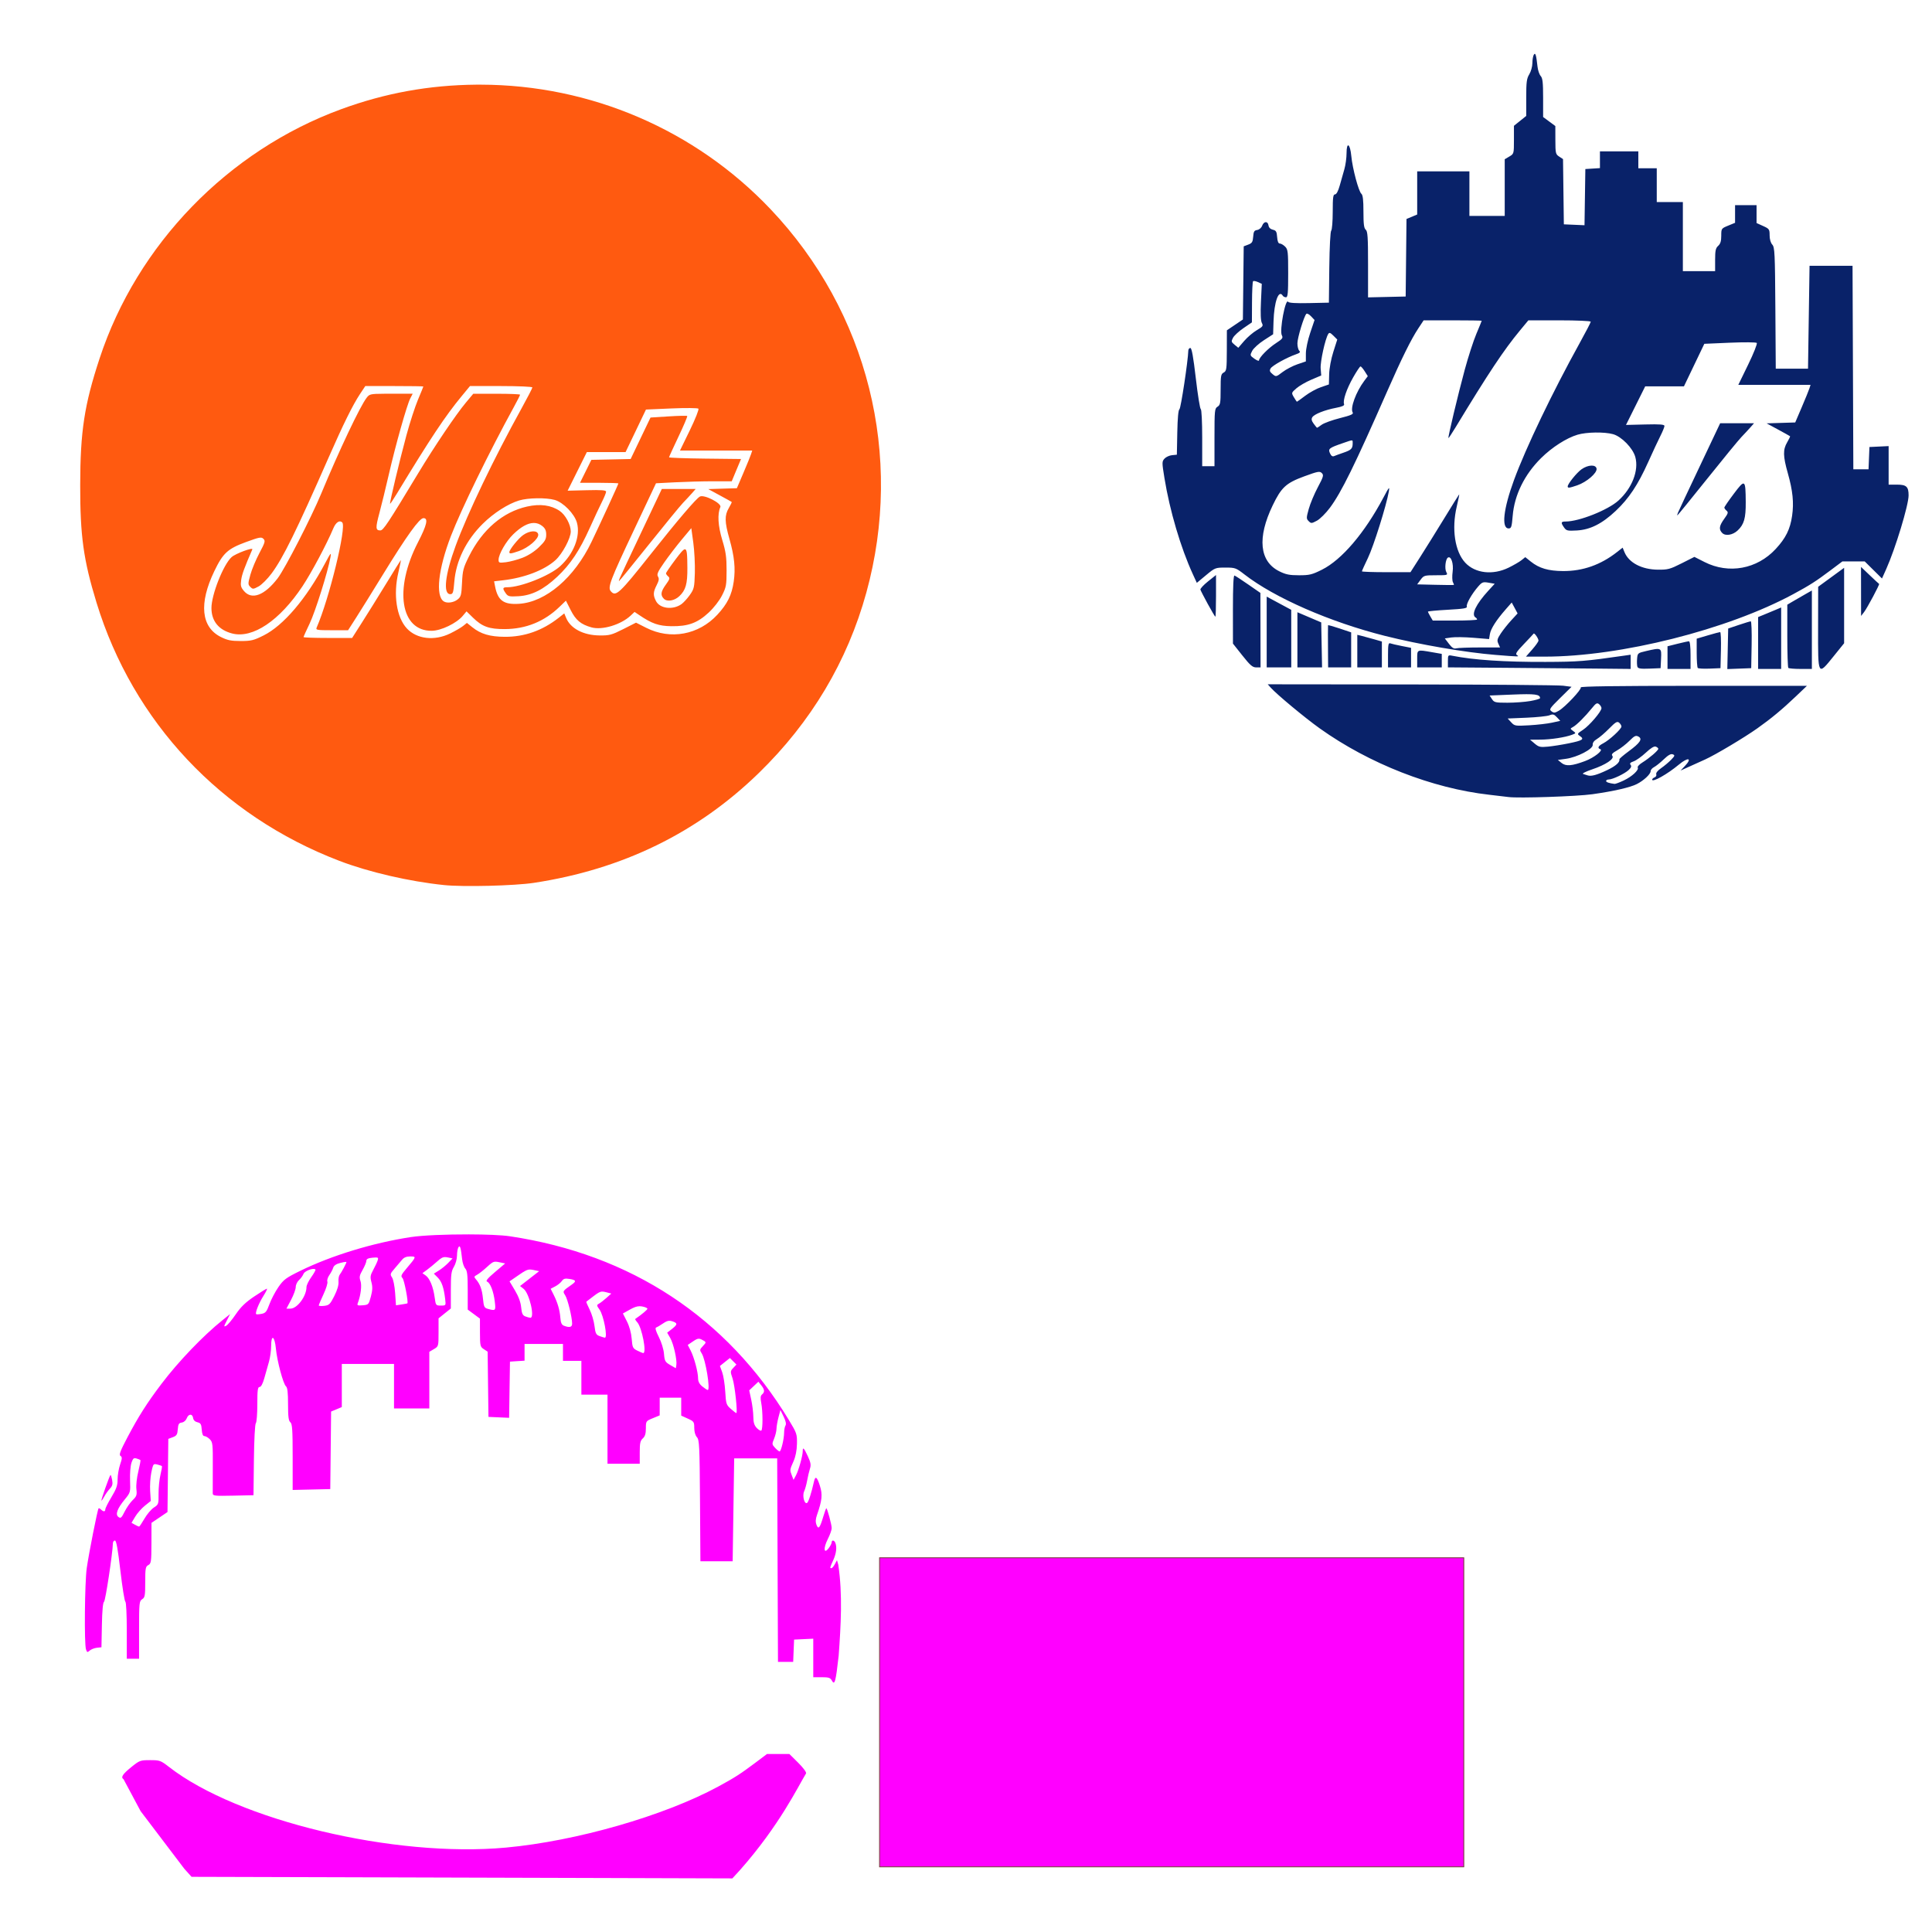 <?xml version="1.0" encoding="UTF-8" standalone="no"?>
<!-- Created with Inkscape (http://www.inkscape.org/) -->

<svg
   xmlns:dc="http://purl.org/dc/elements/1.1/"
   xmlns:cc="http://creativecommons.org/ns#"
   xmlns:rdf="http://www.w3.org/1999/02/22-rdf-syntax-ns#"
   xmlns:svg="http://www.w3.org/2000/svg"
   xmlns="http://www.w3.org/2000/svg"
   xmlns:sodipodi="http://sodipodi.sourceforge.net/DTD/sodipodi-0.dtd"
   xmlns:inkscape="http://www.inkscape.org/namespaces/inkscape"
   width="1080"
   height="1080"
   id="svg2"
   version="1.1"
   inkscape:version="0.47 r22583"
   sodipodi:docname="New document 1">
  <defs
     id="defs4">
    <inkscape:perspective
       sodipodi:type="inkscape:persp3d"
       inkscape:vp_x="0 : 526.18109 : 1"
       inkscape:vp_y="0 : 1000 : 0"
       inkscape:vp_z="744.09448 : 526.18109 : 1"
       inkscape:persp3d-origin="372.04724 : 350.78739 : 1"
       id="perspective10" />
    <inkscape:perspective
       id="perspective2820"
       inkscape:persp3d-origin="0.5 : 0.33333333 : 1"
       inkscape:vp_z="1 : 0.5 : 1"
       inkscape:vp_y="0 : 1000 : 0"
       inkscape:vp_x="0 : 0.5 : 1"
       sodipodi:type="inkscape:persp3d" />
  </defs>
  <sodipodi:namedview
     id="base"
     pagecolor="#ffffff"
     bordercolor="#666666"
     borderopacity="1.0"
     inkscape:pageopacity="0.0"
     inkscape:pageshadow="2"
     inkscape:zoom="0.32081697"
     inkscape:cx="647.17148"
     inkscape:cy="497.6748"
     inkscape:document-units="in"
     inkscape:current-layer="layer1"
     showgrid="false"
     units="in"
     inkscape:showpageshadow="false"
     borderlayer="false"
     inkscape:window-width="1280"
     inkscape:window-height="747"
     inkscape:window-x="-4"
     inkscape:window-y="-4"
     inkscape:window-maximized="1" />
  <g
     inkscape:label="Layer 1"
     inkscape:groupmode="layer"
     id="layer1"
     transform="translate(0,27.64)">
    <rect
       style="color:#000000;fill:#ff00ff;fill-opacity:1;fill-rule:nonzero;stroke:#734033;stroke-width:0.453;stroke-linecap:butt;stroke-linejoin:miter;stroke-miterlimit:4;stroke-opacity:1;stroke-dasharray:none;stroke-dashoffset:0;marker:none;visibility:visible;display:inline;overflow:visible;enable-background:accumulate"
       id="rect3161"
       width="326.594"
       height="172.785"
       x="491.671"
       y="843.16" />
    <path
       style="fill:#ff5a10;fill-opacity:1"
       d="M 266.289,19.687 C 239.921,19.912 215.334,24.375 190.728,33.394 127.437,56.594 76.659,108.976 55.678,172.72 c -8.543,25.958 -10.804,40.766 -10.847,70.817 -0.041,28.437 1.814,41.795 9.119,65.677 20.412,66.725 69.647,119.087 135.758,144.367 16.518,6.316 39.01,11.513 58.526,13.538 10.738,1.114 39.397,0.403 50.228,-1.246 49.514,-7.541 91.309,-27.936 125.661,-61.344 29.357,-28.55 49.596,-62.492 60.168,-100.894 C 505.337,227.197 485.192,146.646 430.694,89.244 388.611,44.918 330.147,19.798 268.838,19.687 c -0.854,-0.001 -1.698,-0.007 -2.549,0 z m -62.094,168.483 16.228,0 c 8.925,0 16.228,0.108 16.228,0.241 0,0.132 -1.343,3.436 -2.988,7.335 -1.644,3.899 -4.572,12.922 -6.5,20.051 -3.801,14.061 -9.478,37.833 -9.119,38.191 0.122,0.122 1.915,-2.571 3.979,-5.976 18.477,-30.476 26.959,-43.221 36.039,-54.193 l 4.659,-5.65 17.446,0 c 9.615,0 17.432,0.343 17.432,0.765 0,0.42 -2.744,5.739 -6.103,11.81 -15.259,27.575 -30.183,58.695 -36.789,76.708 -5.94,16.198 -7.15,27.047 -3.002,27.047 1.485,0 1.752,-0.816 2.266,-7.009 0.97,-11.693 6.573,-23.097 15.888,-32.329 6.075,-6.02 14.2,-11.222 20.377,-13.056 5.02,-1.491 14.969,-1.638 19.811,-0.297 4.794,1.327 11.105,7.784 12.476,12.773 2.058,7.492 -1.811,17.446 -9.459,24.356 -5.876,5.309 -21.975,11.697 -29.468,11.697 -2.674,0 -2.833,0.577 -0.906,3.328 1.273,1.818 1.916,1.979 7.109,1.685 7.509,-0.424 14.097,-3.735 21.737,-10.918 7.367,-6.927 12.459,-14.582 18.196,-27.358 2.491,-5.547 5.562,-12.108 6.811,-14.571 1.249,-2.463 2.266,-4.973 2.266,-5.579 0,-0.852 -2.432,-1.04 -10.748,-0.836 l -10.748,0.269 5.367,-10.79 5.367,-10.776 10.833,0 10.819,0 5.707,-11.895 5.693,-11.895 14.288,-0.623 c 7.858,-0.339 14.62,-0.277 15.024,0.127 0.408,0.408 -1.72,5.779 -4.786,12.079 l -5.523,11.343 20.193,0 20.193,0 -0.623,1.94 c -0.337,1.061 -2.258,5.784 -4.277,10.507 l -3.668,8.596 -8.001,0.241 -7.987,0.255 6.415,3.484 c 3.534,1.914 6.547,3.578 6.684,3.71 0.137,0.132 -0.601,1.671 -1.628,3.413 -2.409,4.083 -2.337,7.715 0.354,17.219 2.788,9.849 3.465,16.535 2.407,23.861 -1.085,7.514 -3.523,12.446 -9.162,18.536 -10.431,11.267 -26.224,14.17 -39.777,7.307 l -5.678,-2.875 -7.137,3.611 c -6.492,3.276 -7.716,3.601 -13.311,3.54 -8.956,-0.097 -16.165,-3.882 -18.593,-9.743 l -1.076,-2.577 -3.115,2.45 c -9.112,7.167 -19.122,10.695 -30.162,10.635 -8.247,-0.045 -13.389,-1.56 -18.083,-5.324 l -3.059,-2.45 -2.096,1.685 c -1.151,0.926 -4.403,2.82 -7.236,4.206 -8.803,4.305 -18.666,3.173 -24.215,-2.775 -5.809,-6.228 -7.72,-18.926 -4.744,-31.437 0.931,-3.911 1.518,-6.956 1.317,-6.755 -0.201,0.201 -3.99,6.3 -8.426,13.552 -4.436,7.251 -10.481,16.949 -13.424,21.552 l -5.339,8.383 -13.58,0 c -7.466,0 -13.58,-0.218 -13.58,-0.481 0,-0.264 1.522,-3.652 3.384,-7.519 3.152,-6.547 10.297,-29.271 11.654,-37.072 0.533,-3.066 0.213,-2.705 -3.045,3.427 -10.483,19.73 -23.244,34.701 -34.297,40.23 -5.564,2.784 -6.986,3.13 -12.844,3.13 -5.367,0 -7.398,-0.42 -11.045,-2.237 -11.077,-5.52 -12.398,-18.729 -3.682,-36.832 4.859,-10.092 7.461,-12.492 17.63,-16.228 7.616,-2.798 8.668,-2.986 9.827,-1.827 1.16,1.16 0.915,2.008 -2.252,7.958 -1.951,3.666 -4.218,9.095 -5.041,12.065 -1.403,5.061 -1.397,5.499 -0.043,6.854 1.355,1.355 1.644,1.333 4.602,-0.255 1.736,-0.931 5.012,-4.21 7.293,-7.279 6.411,-8.628 13.79,-23.623 32.074,-65.238 7.956,-18.109 13.307,-28.947 17.304,-34.991 l 2.988,-4.503 z m 10.592,4.291 c -7.99,0.034 -8.295,0.296 -9.799,2.209 -3.613,4.593 -15.448,29.563 -25.418,53.598 -5.554,13.39 -20.276,42.019 -24.328,47.325 -7.294,9.551 -14.43,12.295 -18.805,7.208 -1.811,-2.105 -2.053,-3.048 -1.614,-6.245 0.429,-3.134 1.816,-6.93 6.231,-17.078 0.598,-1.375 -9.421,2.348 -11.583,4.305 -4.631,4.191 -11.314,21.117 -11.272,28.562 0.041,7.238 4.102,12.196 11.569,14.132 11.466,2.973 26.534,-7.139 39.338,-26.424 5.022,-7.564 13.602,-23.67 17.191,-32.272 1.442,-3.456 3.539,-4.859 5.027,-3.37 2.504,2.504 -7.256,42.581 -14.302,58.752 -0.6,1.377 0.109,1.501 8.454,1.501 l 9.105,0 4.531,-7.08 c 2.494,-3.895 9.293,-14.826 15.109,-24.3 13.131,-21.385 20.242,-31.281 22.487,-31.281 2.83,0 1.968,3.767 -3.087,13.566 -13.484,26.135 -9.763,49.66 7.803,49.406 5.2,-0.075 13.776,-4.206 17.219,-8.298 l 2.152,-2.563 3.597,3.526 c 5.139,5.031 9.024,6.423 17.757,6.386 11.863,-0.05 22.131,-4.225 30.615,-12.433 l 3.583,-3.455 2.676,5.282 c 2.846,5.639 5.667,7.992 11.626,9.658 5.984,1.673 16.499,-1.499 21.921,-6.613 l 2.152,-2.039 2.563,1.728 c 7.126,4.835 10.925,6.157 17.984,6.259 9.357,0.135 14.605,-1.775 20.887,-7.604 2.865,-2.658 5.953,-6.628 7.448,-9.573 2.354,-4.633 2.559,-5.749 2.563,-14.047 0.005,-7.437 -0.422,-10.403 -2.421,-16.993 -2.392,-7.886 -2.777,-14.59 -1.062,-18.366 0.934,-2.056 -9.025,-7.184 -11.442,-5.891 -2.099,1.123 -12.302,13.073 -27.16,31.805 -18.031,22.731 -19.872,24.449 -22.699,21.043 -1.75,-2.109 -0.204,-6.168 12.971,-34.085 l 12.348,-26.183 10.734,-0.552 c 5.902,-0.306 15.432,-0.565 21.17,-0.566 l 10.436,0 2.591,-6.231 2.606,-6.216 -20.122,-0.227 c -11.063,-0.127 -20.108,-0.455 -20.108,-0.722 0,-0.267 2.374,-5.481 5.282,-11.583 2.907,-6.103 5.101,-11.283 4.871,-11.513 -0.23,-0.23 -4.95,-0.125 -10.479,0.227 l -10.04,0.637 -5.551,11.583 -5.551,11.598 -10.989,0.241 -10.975,0.227 -3.172,6.415 -3.172,6.415 10.72,0 c 5.898,0 10.72,0.171 10.72,0.368 0,0.462 -10.192,22.641 -15.024,32.697 -9.625,20.028 -25.547,33.621 -40.499,34.58 -8.634,0.554 -11.904,-1.835 -13.424,-9.842 l -0.524,-2.733 4.914,-0.566 c 11.937,-1.351 23.176,-5.649 29.369,-11.244 3.901,-3.524 8.581,-12.293 8.581,-16.072 0,-3.779 -2.99,-9.303 -6.217,-11.484 -4.802,-3.246 -10.889,-4.058 -18.182,-2.436 -13.525,3.009 -25.01,12.836 -32.47,27.783 -3.206,6.423 -3.591,7.903 -3.922,14.826 -0.333,6.971 -0.581,7.852 -2.535,9.389 -2.187,1.72 -5.803,2.215 -7.661,1.034 -4.764,-3.029 -3.09,-18.245 4.036,-36.676 5.775,-14.936 21.36,-46.866 35.26,-72.219 1.844,-3.363 3.356,-6.359 3.356,-6.655 0,-0.296 -5.884,-0.531 -13.084,-0.524 l -13.099,0.014 -4.121,4.928 c -5.548,6.62 -17.598,24.481 -26.778,39.692 -16.808,27.851 -19.4,31.762 -21.043,31.762 -2.68,0 -2.764,-1.382 -0.538,-9.658 1.175,-4.369 3.562,-14.125 5.296,-21.68 3.751,-16.345 10.093,-38.82 11.98,-42.468 l 1.345,-2.606 -11.98,0 c -1.481,0 -2.781,-0.005 -3.923,0 z m 155.172,53.23 -8.638,18.239 c -10.39,21.92 -14.078,29.76 -14.939,31.762 -0.355,0.826 -0.509,1.501 -0.34,1.501 0.17,0 7.645,-9.163 16.61,-20.377 8.965,-11.214 17.596,-21.741 19.188,-23.393 1.592,-1.653 3.84,-4.068 4.985,-5.367 l 2.067,-2.365 -9.459,0 -9.473,0 z m -71.639,19.004 c 1.728,-0.019 3.313,0.532 4.744,1.657 1.698,1.335 2.266,2.559 2.266,4.885 0,2.575 -0.687,3.769 -4.078,7.038 -2.54,2.448 -6.032,4.676 -9.233,5.905 -2.83,1.087 -6.99,2.195 -9.233,2.464 -3.763,0.451 -4.078,0.348 -4.078,-1.374 0,-3.08 4.179,-10.338 8.185,-14.231 4.308,-4.187 8.128,-6.307 11.428,-6.344 z m 88.122,2.889 1.119,8.157 c 0.614,4.485 1.003,12.079 0.864,16.879 -0.235,8.117 -0.437,8.979 -2.832,12.362 -1.417,2.001 -3.535,4.317 -4.715,5.14 -4.786,3.336 -11.993,2.45 -14.161,-1.742 -1.709,-3.304 -1.641,-4.994 0.368,-8.935 1.288,-2.526 1.464,-3.621 0.736,-4.786 -0.775,-1.241 -0.161,-2.651 3.469,-7.859 2.431,-3.488 6.834,-9.232 9.785,-12.773 l 5.367,-6.443 z m -88.546,1.798 c -1.606,0.065 -3.623,0.77 -5.466,2.082 -2.67,1.901 -7.703,8.147 -7.703,9.558 0,1.019 0.841,0.919 5.324,-0.609 5.232,-1.783 11.163,-6.875 10.819,-9.289 -0.176,-1.231 -1.367,-1.806 -2.974,-1.742 z m 84.978,10.026 c -0.937,0.039 -2.536,2.063 -5.282,5.707 -2.92,3.876 -5.296,7.361 -5.296,7.746 0,0.385 0.548,1.16 1.232,1.728 1.063,0.882 0.876,1.544 -1.289,4.531 -2.88,3.976 -3.152,5.925 -1.105,7.972 1.798,1.798 5.87,1.117 8.581,-1.43 3.613,-3.394 4.596,-6.85 4.531,-15.888 -0.051,-7.198 -0.169,-10.415 -1.374,-10.366 z"
       id="path2920" />
    <path
       id="path2834"
       style="fill:#ff00ff"
       d="m 428.761,952.855 -6.599,4.956 c -8.224,6.175 -11.564,8.326 -20.759,13.297 -30.252,16.354 -79.196,30.418 -118.482,34.056 -62.405,5.779 -149.902,-15.142 -188.393,-45.031 -4.735,-3.677 -5.213,-3.842 -10.649,-3.838 -5.496,0.005 -5.868,0.139 -10.635,4.007 -4.714,3.826 -5.843,5.626 -4.177,6.655 l 9.544,17.857 24.427,32.201 4.05,4.503 81.268,0.227 c 44.696,0.123 112.714,0.323 151.15,0.439 l 69.883,0.212 4.149,-4.517 c 22.297,-25.177 32.603,-46.916 37.058,-54.178 0.259,-0.675 -1.629,-3.216 -4.447,-6.004 l -4.885,-4.843 -6.245,0 -6.259,0 z M 61.789,796.847 c -0.013,0 -0.017,0.017 -0.028,0.028 -0.623,0.623 -5.459,14.331 -5.055,14.331 0.219,0 0.962,-1.066 1.643,-2.365 0.68,-1.298 2.053,-3.226 3.059,-4.291 1.458,-1.545 1.715,-2.546 1.26,-4.97 -0.294,-1.567 -0.679,-2.747 -0.878,-2.733 z m 24.824,-6.032 c 0.336,-0.012 0.753,0.074 1.303,0.212 1.256,0.315 2.419,0.72 2.591,0.892 0.172,0.172 -0.192,2.353 -0.807,4.857 -0.615,2.504 -1.093,7.259 -1.062,10.564 0.054,5.815 -0.025,6.074 -2.62,7.746 -1.476,0.951 -3.837,3.731 -5.254,6.188 -1.417,2.457 -2.78,4.476 -3.016,4.475 -0.236,0 -1.276,-0.48 -2.322,-1.062 l -1.912,-1.062 2.053,-3.427 c 1.126,-1.888 3.546,-4.642 5.381,-6.117 l 3.342,-2.676 -0.354,-5.537 c -0.194,-3.042 0.102,-7.748 0.666,-10.465 0.741,-3.568 1.003,-4.553 2.011,-4.588 z m -11.272,-3.314 c 0.275,-0.01 0.601,0.05 0.991,0.17 1.02,0.313 1.992,0.695 2.167,0.85 0.174,0.155 -0.353,3.029 -1.175,6.386 -0.853,3.482 -1.318,7.713 -1.076,9.856 0.372,3.299 0.131,4.053 -2.039,6.132 -1.359,1.302 -3.398,4.197 -4.517,6.443 -1.771,3.554 -2.213,3.949 -3.469,3.03 -1.898,-1.388 -0.709,-4.654 3.611,-9.927 3.085,-3.765 3.124,-3.931 2.875,-10.521 -0.14,-3.683 0.195,-8.074 0.75,-9.757 0.638,-1.934 1.058,-2.634 1.883,-2.662 z m 360.912,-26.948 1.812,3.724 c 1.188,2.445 1.537,4.148 1.034,4.942 -0.422,0.666 -0.771,2.488 -0.779,4.05 -0.016,3.485 -1.705,10.465 -2.535,10.465 -0.334,0 -1.457,-0.895 -2.492,-1.997 -1.786,-1.901 -1.817,-2.167 -0.581,-5.126 0.717,-1.716 1.324,-4.195 1.345,-5.508 0.021,-1.314 0.526,-4.226 1.119,-6.471 l 1.076,-4.078 z m -12.32,-15.803 1.614,1.997 c 1.909,2.357 2.034,3.803 0.439,5.126 -0.873,0.725 -0.993,1.901 -0.467,4.616 0.938,4.845 0.964,15.007 0.042,15.577 -0.404,0.249 -1.564,-0.423 -2.577,-1.501 -1.357,-1.445 -1.847,-3.08 -1.869,-6.202 -0.016,-2.33 -0.539,-6.602 -1.161,-9.502 l -1.133,-5.282 2.549,-2.407 2.563,-2.421 0,0 z m -15.916,-13.254 1.827,1.827 1.827,1.827 -1.77,1.883 c -1.697,1.806 -1.71,2.037 -0.397,5.905 1.259,3.709 2.942,19.343 2.082,19.343 -0.207,0 -1.583,-1.066 -3.059,-2.365 -2.521,-2.218 -2.712,-2.801 -3.115,-9.658 -0.236,-4.013 -0.999,-8.877 -1.699,-10.805 l -1.274,-3.498 2.79,-2.237 2.79,-2.223 z m -17.375,-10.79 c 0.502,0 0.985,0.162 1.572,0.467 2.772,1.441 2.78,1.446 0.68,3.682 -1.794,1.909 -1.84,2.214 -0.623,4.078 2.14,3.28 4.968,20.508 3.356,20.434 -0.368,-0.017 -1.732,-0.905 -3.03,-1.968 -1.622,-1.328 -2.365,-2.732 -2.365,-4.503 0,-3.494 -2.202,-11.768 -4.163,-15.591 l -1.614,-3.115 2.945,-1.997 c 1.524,-1.034 2.406,-1.49 3.243,-1.487 z m -16.61,-10.026 c 0.578,-0.032 1.161,0.08 1.855,0.312 2.99,0.997 2.94,1.757 -0.297,4.291 l -2.634,2.053 1.699,2.945 c 1.851,3.183 3.903,12.252 3.427,15.152 l -0.297,1.784 -3.13,-1.813 c -2.849,-1.661 -3.148,-2.233 -3.483,-6.273 -0.213,-2.569 -1.435,-6.515 -2.889,-9.389 -1.738,-3.436 -2.181,-5.084 -1.459,-5.324 0.574,-0.191 2.314,-1.217 3.88,-2.28 1.412,-0.958 2.364,-1.405 3.328,-1.459 z m -16.568,-8.128 c 0.508,-0.007 1.026,0.039 1.572,0.142 1.579,0.296 2.875,0.865 2.875,1.26 0,0.567 -2.947,3.04 -6.797,5.707 -0.194,0.134 0.319,0.969 1.133,1.869 2.618,2.893 5.397,17.384 3.299,17.205 -0.354,-0.03 -1.853,-0.652 -3.328,-1.388 -2.477,-1.235 -2.71,-1.737 -3.101,-6.613 -0.264,-3.287 -1.265,-6.943 -2.662,-9.7 l -2.252,-4.432 3.979,-2.223 c 2.269,-1.268 3.757,-1.807 5.282,-1.827 z m -20.816,-8.185 c 0.597,-0.008 1.246,0.109 2.082,0.326 l 2.988,0.779 -2.691,2.407 c -1.48,1.322 -3.357,2.769 -4.177,3.229 -1.396,0.781 -1.383,0.995 0.283,3.314 2.323,3.233 4.71,15.903 2.959,15.718 -0.354,-0.037 -1.67,-0.435 -2.917,-0.892 -1.971,-0.722 -2.339,-1.479 -2.861,-5.735 -0.33,-2.693 -1.553,-6.783 -2.705,-9.091 -1.151,-2.308 -1.986,-4.285 -1.855,-4.404 0.131,-0.118 1.991,-1.542 4.121,-3.158 2.382,-1.807 3.458,-2.474 4.772,-2.492 z m -20.349,-7.25 c 0.149,-0.008 0.312,-0.005 0.481,0 0.452,0.015 0.981,0.081 1.614,0.184 3.653,0.593 3.922,1.268 1.232,3.158 -5.18,3.64 -5.193,3.663 -3.696,5.947 1.378,2.103 3.866,12.24 3.894,15.86 0.015,2.027 -1.483,2.4 -4.645,1.161 -1.211,-0.474 -1.725,-1.664 -1.94,-4.446 -0.34,-4.385 -1.544,-8.465 -3.823,-12.999 l -1.6,-3.186 2.521,-1.317 c 1.391,-0.719 3.072,-2.071 3.724,-3.002 0.624,-0.891 1.195,-1.301 2.237,-1.359 z m -19.952,-5.084 c 0.553,0.007 1.141,0.106 1.855,0.255 l 3.186,0.666 -5.338,4.149 -5.339,4.149 1.997,1.572 c 3.238,2.547 6.419,16.307 3.738,16.171 -0.59,-0.03 -1.89,-0.39 -2.889,-0.793 -1.416,-0.572 -1.9,-1.678 -2.223,-5.041 -0.275,-2.86 -1.438,-6.031 -3.455,-9.417 l -3.045,-5.098 5.098,-3.512 c 3.423,-2.362 4.755,-3.123 6.415,-3.101 z m -121.328,-0.34 c 0.125,-0.007 0.24,-0.005 0.354,0 0.42,0.015 0.764,0.113 0.963,0.312 0.24,0.24 -0.798,2.137 -2.294,4.22 -1.496,2.083 -2.719,4.607 -2.719,5.608 0,5.105 -5.182,12.065 -8.992,12.065 l -2.223,0 2.606,-4.928 c 1.431,-2.715 2.605,-5.94 2.606,-7.165 0,-1.225 0.814,-2.966 1.813,-3.866 0.998,-0.899 2.125,-2.445 2.506,-3.441 0.494,-1.291 3.507,-2.686 5.381,-2.804 z m 18.366,-3.923 c 0.173,0 0.269,0.033 0.269,0.085 0,0.639 -2.743,5.794 -3.738,7.038 -0.515,0.643 -0.827,2.443 -0.694,3.993 0.156,1.815 -0.678,4.645 -2.351,7.958 -2.338,4.631 -2.897,5.175 -5.636,5.494 -1.673,0.195 -3.045,0.098 -3.045,-0.227 0,-0.324 1.198,-3.158 2.662,-6.287 1.464,-3.129 2.438,-6.294 2.152,-7.038 -0.286,-0.744 0.206,-2.384 1.09,-3.639 0.884,-1.256 1.854,-3.112 2.167,-4.121 0.381,-1.228 1.697,-2.111 3.979,-2.691 1.405,-0.357 2.625,-0.571 3.144,-0.566 z m 83.845,-0.113 c 0.527,0.021 1.127,0.14 1.883,0.297 l 3.271,0.68 -5.693,4.829 c -4.078,3.459 -5.338,4.971 -4.418,5.324 1.788,0.686 3.652,5.511 4.319,11.187 0.604,5.139 0.492,5.256 -3.965,4.022 -1.901,-0.527 -2.209,-1.176 -2.648,-5.707 -0.494,-5.092 -1.603,-8.118 -3.979,-10.847 -1.11,-1.275 -1.034,-1.554 0.666,-2.464 1.052,-0.563 3.554,-2.521 5.551,-4.361 2.519,-2.322 3.433,-3.024 5.013,-2.96 z m -67.164,-2.365 c 1.367,-0.014 1.441,0.361 1.09,1.543 -0.284,0.957 -1.402,3.343 -2.478,5.31 -1.701,3.111 -1.839,4.033 -1.048,6.995 0.694,2.6 0.625,4.484 -0.312,8.001 -1.194,4.484 -1.317,4.619 -4.56,4.885 -2.918,0.239 -3.257,0.077 -2.733,-1.289 1.651,-4.302 2.32,-9.876 1.473,-12.306 -0.745,-2.136 -0.549,-3.138 1.204,-6.202 1.149,-2.01 2.09,-4.293 2.096,-5.069 0.007,-1.018 0.968,-1.506 3.441,-1.742 0.777,-0.074 1.371,-0.123 1.827,-0.127 z M 248.737,675.08 c 0.452,-0.006 0.929,0.055 1.501,0.17 l 2.733,0.552 -2.407,2.521 c -1.325,1.385 -3.675,3.303 -5.225,4.262 l -2.818,1.742 2.167,2.181 c 2.228,2.228 3.402,5.601 4.163,12.022 0.432,3.645 0.432,3.653 -2.407,3.653 -2.779,0 -2.857,-0.097 -3.455,-4.503 -0.802,-5.91 -2.742,-10.683 -5.013,-12.306 l -1.841,-1.303 2.577,-1.883 c 1.416,-1.038 3.982,-3.152 5.693,-4.687 1.953,-1.753 2.978,-2.402 4.333,-2.421 z m -19.428,-0.368 c 3.537,0 3.5,0.135 -1.883,6.5 -3.235,3.825 -3.529,4.5 -2.421,5.608 0.981,0.981 3.406,13.665 2.705,14.146 -0.087,0.06 -1.551,0.332 -3.257,0.595 l -3.101,0.481 -0.467,-6.84 c -0.263,-3.833 -1.019,-7.662 -1.728,-8.723 -1.169,-1.751 -1.071,-2.13 1.416,-4.985 1.478,-1.697 3.37,-3.91 4.192,-4.928 1.026,-1.271 2.442,-1.855 4.546,-1.855 z m 32.598,-12.32 c -12.267,-0.023 -25.551,0.495 -32.201,1.501 -21.04,3.184 -44.345,10.291 -61.811,18.848 -8.067,3.952 -9.354,4.907 -12.249,9.091 -1.779,2.572 -4.046,6.882 -5.027,9.573 -1.537,4.215 -2.137,4.956 -4.404,5.409 -1.447,0.289 -2.808,0.363 -3.016,0.156 -0.682,-0.682 1.511,-6.167 4.092,-10.238 1.393,-2.197 2.255,-3.993 1.912,-3.993 -0.344,-1.3e-4 -3.566,1.984 -7.151,4.404 -4.841,3.268 -7.474,5.823 -10.266,9.941 -2.068,3.049 -4.475,5.924 -5.339,6.386 -1.42,0.76 -1.391,0.49 0.312,-2.846 l 1.883,-3.696 -4.192,3.37 c -10.889,8.725 -24.758,23.192 -34.198,35.671 -8.08,10.681 -12.773,18.045 -18.989,29.836 -4.064,7.71 -4.854,9.821 -3.908,10.422 1,0.635 0.954,1.406 -0.227,4.871 -0.77,2.261 -1.388,5.996 -1.388,8.298 0,3.363 -0.683,5.296 -3.441,9.87 -1.889,3.131 -3.427,6.205 -3.427,6.825 0,1.401 -1.054,1.452 -2.393,0.113 -0.559,-0.559 -1.178,-0.856 -1.374,-0.651 -0.578,0.604 -5.505,25.514 -6.613,33.433 -1.13,8.077 -1.45,42.198 -0.425,45.342 0.584,1.792 0.802,1.871 2.082,0.722 0.784,-0.703 2.577,-1.414 3.993,-1.572 l 2.577,-0.283 0.241,-12.419 c 0.155,-8.055 0.574,-12.625 1.204,-13.014 0.782,-0.483 4.798,-26.989 4.956,-32.725 0.023,-0.826 0.532,-1.515 1.133,-1.515 0.781,0 1.648,4.848 3.059,16.964 1.086,9.325 2.337,17.076 2.775,17.233 0.451,0.162 0.793,7.155 0.793,16.101 l 0,15.803 3.441,0 3.427,0 0,-16.101 c 0,-15.175 0.11,-16.166 1.728,-17.177 1.53,-0.956 1.713,-1.998 1.713,-9.615 0,-7.669 0.173,-8.649 1.713,-9.473 1.581,-0.846 1.727,-1.814 1.756,-12.263 l 0.028,-11.343 4.475,-3.016 4.475,-3.03 0.227,-20.448 0.227,-20.448 2.521,-0.949 c 2.139,-0.807 2.558,-1.481 2.775,-4.432 0.212,-2.883 0.597,-3.52 2.237,-3.753 1.146,-0.162 2.303,-1.16 2.761,-2.365 0.989,-2.601 3.202,-2.715 3.568,-0.184 0.174,1.2 1.064,2.078 2.421,2.393 1.811,0.421 2.185,1.071 2.407,4.121 0.179,2.454 0.66,3.611 1.501,3.611 0.681,0 2.038,0.791 3.002,1.756 1.624,1.624 1.741,2.748 1.671,15.237 -0.042,7.416 -0.05,14.17 -0.028,15.01 0.035,1.398 1.004,1.508 11.413,1.289 l 11.371,-0.241 0.227,-19.712 c 0.134,-11.41 0.589,-20.074 1.076,-20.561 0.463,-0.463 0.836,-5.214 0.836,-10.55 0,-7.969 0.236,-9.7 1.274,-9.7 0.805,0 1.763,-1.797 2.648,-4.942 0.764,-2.715 1.926,-6.833 2.591,-9.162 0.666,-2.328 1.218,-6.328 1.218,-8.879 0,-6.7 1.997,-5.51 2.662,1.586 0.645,6.887 4.1,19.785 5.636,21.057 0.829,0.687 1.147,3.479 1.147,9.983 0,6.978 0.293,9.271 1.289,10.097 1.071,0.889 1.289,4.168 1.289,19.457 l 0,18.38 10.507,-0.241 10.521,-0.241 0.227,-21.68 0.227,-21.666 3.002,-1.246 2.988,-1.26 0,-12.065 0,-12.051 14.585,0 14.6,0 0,12.447 0,12.447 9.87,0 9.87,0 0,-15.832 0,-15.832 2.577,-1.529 c 2.562,-1.513 2.577,-1.56 2.577,-9.346 l 0,-7.831 3.427,-2.761 3.441,-2.761 0,-10.238 c 0,-8.723 0.254,-10.648 1.713,-13.042 0.945,-1.551 1.719,-4.351 1.728,-6.245 0.008,-1.889 0.375,-4.004 0.807,-4.687 0.883,-1.395 1.34,0.085 2.067,6.684 0.225,2.043 1.022,4.384 1.77,5.211 1.089,1.203 1.359,3.648 1.359,12.221 l 0,10.72 3.413,2.521 3.413,2.521 0.014,7.845 c 0.019,7.39 0.146,7.918 2.152,9.233 l 2.138,1.402 0.227,18.239 0.227,18.225 5.778,0.255 5.778,0.255 0.227,-15.704 0.241,-15.704 4.078,-0.269 4.078,-0.255 0,-4.673 0,-4.673 10.734,0 10.734,0 0,4.716 0,4.715 5.14,0 5.154,0 0,9.445 0,9.445 7.293,0 7.307,0 0,19.315 0,19.315 9.006,0 9.02,0 0,-6.301 c 0,-5.215 0.293,-6.574 1.714,-7.859 1.258,-1.138 1.713,-2.652 1.713,-5.636 0,-4.021 0.057,-4.084 3.866,-5.65 l 3.852,-1.586 0.014,-4.942 0,-4.942 6.004,0 6.018,0 0,5.013 0,4.999 3.639,1.657 c 3.44,1.555 3.653,1.845 3.653,5.197 0,2.172 0.576,4.203 1.487,5.211 1.356,1.5 1.523,4.744 1.728,35.501 l 0.227,33.858 9.006,0 9.02,0 0.425,-28.76 0.425,-28.76 12.022,0 12.022,0 0.212,56.869 0.227,56.883 4.248,0 4.248,0 0.255,-6.231 0.255,-6.217 5.367,-0.255 5.353,-0.255 0,10.762 0,10.776 4.701,0 c 3.929,0 4.847,0.302 5.678,1.855 1.579,2.95 2.185,0.743 3.823,-13.877 1.208,-16.792 2.285,-34.183 -0.227,-50.936 l -0.722,-2.45 -1.19,2.223 c -0.656,1.225 -1.505,2.237 -1.897,2.237 -0.98,0 -0.95,-0.171 0.977,-4.418 1.726,-3.803 2.159,-7.234 1.218,-9.686 -0.62,-1.615 -2.054,-1.809 -2.082,-0.283 -0.011,0.59 -0.752,2.037 -1.657,3.214 -2.734,3.558 -3.099,0.056 -0.524,-5.027 1.213,-2.393 2.209,-5.169 2.209,-6.174 0,-1.934 -2.479,-11.116 -3.002,-11.116 -0.169,0 -0.919,2.038 -1.657,4.517 -1.945,6.538 -2.771,7.55 -3.838,4.744 -0.62,-1.63 -0.538,-3.194 0.283,-5.551 2.849,-8.179 3.164,-11.356 1.628,-16.228 -1.627,-5.162 -2.578,-5.807 -3.356,-2.28 -1.327,6.019 -3.037,11.333 -3.809,11.81 -1.504,0.93 -2.784,-3.995 -1.671,-6.429 0.546,-1.194 1.305,-3.908 1.685,-6.032 0.38,-2.125 1.07,-5.079 1.544,-6.571 0.708,-2.233 0.505,-3.483 -1.161,-7.08 -2.133,-4.603 -2.863,-5.353 -2.832,-2.875 0.03,2.432 -2.283,10.736 -3.767,13.523 l -1.374,2.577 -0.935,-2.421 c -1.216,-3.17 -1.216,-3.149 0.892,-7.916 1.188,-2.685 1.865,-6.07 1.94,-9.799 0.11,-5.474 -0.084,-6.022 -4.56,-13.396 -34.791,-57.325 -88.19,-92.49 -155.866,-102.636 -4.701,-0.705 -13.626,-1.045 -23.167,-1.062 z" />
    <path
       style="fill:#000000"
       d=""
       id="path2832" />
    <path
       style="fill:#000000"
       d=""
       id="path2830" />
    <path
       style="fill:#092269;fill-opacity:1"
       d="m 843.3,417.914 c -1.417,-0.197 -6.245,-0.771 -10.731,-1.274 -31.937,-3.585 -67.141,-17.359 -94.818,-37.098 -8.299,-5.919 -24.126,-19.079 -27.433,-22.81 l -1.635,-1.845 80.186,0.085 c 44.102,0.047 82.31,0.361 84.907,0.698 l 4.722,0.613 -6.375,6.285 c -5.896,5.812 -6.257,6.371 -4.809,7.43 1.327,0.97 1.95,0.92 4.078,-0.33 3.599,-2.115 12.905,-12.017 12.265,-13.052 -0.363,-0.587 20.206,-0.872 62.947,-0.872 l 63.486,0 -6.133,5.848 c -7.65,7.295 -13.856,12.446 -21.585,17.915 -7.411,5.245 -23.414,14.787 -29.188,17.404 -2.361,1.07 -6.417,2.902 -9.014,4.072 l -4.722,2.126 2.361,-2.482 c 4.348,-4.571 1.932,-5.207 -3.279,-0.864 -6.446,5.372 -14.963,10.164 -14.963,8.419 0,-0.41 0.62,-0.983 1.377,-1.274 0.757,-0.291 1.169,-1.07 0.915,-1.731 -0.282,-0.735 0.796,-2.075 2.771,-3.443 1.778,-1.232 4.287,-3.341 5.577,-4.687 2.085,-2.176 2.179,-2.51 0.853,-3.019 -1.042,-0.4 -2.545,0.441 -4.989,2.792 -1.924,1.85 -4.367,3.809 -5.429,4.353 -1.062,0.544 -1.932,1.573 -1.932,2.287 0,1.655 -3.844,5.241 -7.726,7.208 -3.739,1.895 -12.938,3.998 -24.811,5.674 -8.69,1.226 -41.462,2.325 -46.871,1.571 z m 64.385,-9.268 c 4.659,-2.197 8.649,-5.909 7.811,-7.265 -0.288,-0.467 0.906,-1.733 2.654,-2.813 3.843,-2.375 8.851,-6.688 8.851,-7.623 0,-0.373 -0.629,-0.919 -1.397,-1.214 -0.934,-0.359 -2.789,0.766 -5.598,3.393 -2.31,2.161 -5.364,4.335 -6.786,4.83 -1.904,0.664 -2.355,1.179 -1.71,1.956 0.624,0.752 0.325,1.571 -1.046,2.858 -2.22,2.084 -8.948,5.297 -11.149,5.325 -0.826,0.011 -1.502,0.378 -1.502,0.818 0,0.692 1.621,1.259 4.722,1.651 0.472,0.06 2.79,-0.802 5.151,-1.916 z m -9.23,-5.812 c 4.791,-2.282 7.165,-4.385 6.785,-6.009 -0.072,-0.305 2.261,-2.316 5.184,-4.467 6.466,-4.76 7.909,-6.95 5.447,-8.267 -1.443,-0.772 -2.225,-0.398 -5.036,2.414 -1.831,1.83 -4.922,4.224 -6.87,5.319 -2.626,1.476 -3.313,2.265 -2.659,3.054 1.347,1.623 -3.686,5.008 -11.208,7.538 -3.534,1.189 -5.852,2.347 -5.151,2.573 0.701,0.227 1.855,0.596 2.563,0.82 2.018,0.64 5.136,-0.208 10.944,-2.974 z m -12.339,-5.058 c 4.964,-1.857 10.282,-6.018 8.466,-6.624 -1.791,-0.597 -1.189,-1.818 1.612,-3.266 3.447,-1.782 10.204,-8.005 10.204,-9.397 0,-0.59 -0.582,-1.556 -1.294,-2.147 -1.084,-0.9 -1.988,-0.368 -5.58,3.28 -2.357,2.395 -5.427,5.028 -6.823,5.852 -1.663,0.982 -2.477,2.108 -2.361,3.268 0.231,2.32 -8.611,6.921 -14.985,7.798 l -4.512,0.621 2.088,1.691 c 2.431,1.969 5.777,1.695 13.185,-1.076 z m -9.177,-9.887 c 7.747,-1.586 8.832,-2.274 6.338,-4.022 -1.773,-1.242 -1.746,-1.302 1.623,-3.531 3.636,-2.406 10.338,-10.261 10.338,-12.116 0,-0.608 -0.599,-1.603 -1.332,-2.211 -1.134,-0.941 -1.736,-0.605 -4.045,2.256 -3.74,4.634 -8.45,9.326 -10.505,10.465 -1.717,0.952 -1.717,0.952 0,2.225 1.686,1.25 1.676,1.289 -0.53,2.131 -3.811,1.456 -11.96,2.703 -17.87,2.735 l -5.637,0.031 2.575,2.173 c 2.29,1.932 3.116,2.121 7.456,1.705 2.684,-0.257 7.899,-1.086 11.589,-1.841 l 0,10e-5 z m -9.319,-11.562 4.576,-1.01 -1.881,-2.003 c -1.603,-1.706 -2.217,-1.869 -4.147,-1.099 -1.246,0.497 -7.015,1.103 -12.821,1.348 l -10.556,0.444 1.971,2.128 c 1.9,2.051 2.266,2.111 10.126,1.665 4.486,-0.255 10.215,-0.917 12.731,-1.473 z m -12.158,-12.086 c 2.99,-0.521 5.436,-1.246 5.436,-1.612 0,-2.145 -2.81,-2.515 -15.227,-2.005 l -12.971,0.532 1.321,2.015 c 1.215,1.855 1.905,2.015 8.663,2.015 4.038,0 9.789,-0.426 12.778,-0.947 z m -14.953,-18.583 -31.12,-0.236 0,-3.491 c 0,-3.35 0.095,-3.472 2.361,-3.022 12.065,2.4 29.251,3.541 52.152,3.463 18.557,-0.063 22.111,-0.345 43.997,-3.497 l 3.648,-0.525 0,3.976 0,3.976 -19.96,-0.204 c -10.978,-0.112 -33.963,-0.31 -51.079,-0.44 z m 74.832,-0.516 c -0.261,-0.679 -0.352,-2.698 -0.202,-4.485 0.266,-3.178 0.376,-3.274 4.993,-4.346 8.644,-2.008 8.705,-1.977 8.411,4.196 l -0.256,5.365 -6.236,0.252 c -4.805,0.195 -6.345,-0.031 -6.71,-0.983 z m 16.81,-5.175 0,-6.334 5.542,-1.392 c 3.048,-0.766 5.945,-1.392 6.439,-1.392 0.557,0 0.897,2.928 0.897,7.726 l 0,7.726 -6.439,0 -6.439,0 0,-6.334 z m 16.917,5.796 c -0.334,-0.333 -0.606,-4.156 -0.606,-8.494 l 0,-7.887 6.224,-1.845 c 3.423,-1.015 6.526,-1.843 6.895,-1.842 0.369,0.001 0.562,4.542 0.429,10.09 l -0.242,10.087 -6.047,0.249 c -3.326,0.137 -6.32,-0.024 -6.653,-0.358 z m 16.753,-10.722 0.24,-11.333 5.962,-2.01 c 3.279,-1.105 6.283,-2.01 6.676,-2.01 0.393,0 0.607,5.891 0.477,13.092 l -0.237,13.092 -6.678,0.251 -6.678,0.251 0.24,-11.333 z m 16.98,-3.241 0,-14.501 3.219,-1.311 c 1.771,-0.721 4.668,-1.927 6.439,-2.68 l 3.219,-1.369 0,17.181 0,17.181 -6.439,0 -6.439,0 0,-14.501 z m 16.883,13.929 c -0.315,-0.315 -0.572,-8.396 -0.572,-17.958 l 0,-17.386 2.79,-1.651 c 1.535,-0.908 4.625,-2.694 6.868,-3.969 l 4.078,-2.318 0,21.927 0,21.927 -6.295,0 c -3.462,0 -6.553,-0.258 -6.868,-0.572 z m 16.64,-22.392 0.043,-22.964 7.254,-5.302 7.254,-5.302 0,21.083 0,21.083 -5.795,7.183 c -8.98,11.132 -8.807,11.443 -8.757,-15.78 l 10e-5,0 z m -321.827,15.453 -5.274,-6.653 -0.01,-19.173 c -0.007,-12.842 0.283,-19.075 0.879,-18.876 0.489,0.163 3.947,2.416 7.684,5.008 l 6.795,4.711 0.042,20.818 0.042,20.818 -2.442,0 c -2.02,0 -3.354,-1.15 -7.716,-6.653 l 4.1e-4,0 z m 13.592,-13.13 0,-19.783 6.856,3.687 6.856,3.687 0.012,16.096 0.012,16.096 -6.868,0 -6.868,0 0,-19.783 4.5e-4,0 z m 17.169,4.366 0,-15.417 6.653,2.838 6.653,2.838 0.238,12.579 0.238,12.579 -6.891,0 -6.891,0 0,-15.417 z m 17.116,8.549 c -0.029,-3.777 -0.054,-8.993 -0.054,-11.589 0,-2.597 0.024,-4.888 0.054,-5.092 0.029,-0.204 2.951,0.604 6.492,1.795 l 6.439,2.165 0,9.795 0,9.795 -6.439,0 -6.439,0 -0.054,-6.868 z m 16.365,-2.239 0,-9.107 2.361,0.577 c 1.298,0.317 4.389,1.159 6.868,1.871 l 4.507,1.294 0,7.236 0,7.236 -6.868,0 -6.868,0 0,-9.107 z m 17.169,2.147 c 0,-5.61 0.233,-6.87 1.201,-6.499 0.66,0.253 3.558,0.924 6.439,1.491 l 5.238,1.03 0,5.468 0,5.468 -6.439,0 -6.439,0 0,-6.96 z m 16.311,2.238 c 0,-5.386 -0.263,-5.266 8.3,-3.775 l 5.436,0.947 0,3.775 0,3.775 -6.868,0 -6.868,0 0,-4.722 z m 43.782,-2.256 c -16.92,-1.369 -42.456,-5.765 -61.857,-10.648 -30.639,-7.712 -61.693,-21.295 -78.474,-34.326 -4.736,-3.677 -5.213,-3.85 -10.664,-3.85 -5.583,0 -5.818,0.092 -10.842,4.269 l -5.135,4.269 -2.255,-4.913 c -6.763,-14.729 -12.872,-35.415 -15.837,-53.624 -1.434,-8.806 -1.433,-9.297 0.015,-10.898 0.834,-0.922 2.732,-1.794 4.217,-1.938 l 2.7,-0.262 0.239,-12.412 c 0.155,-8.055 0.58,-12.623 1.209,-13.012 0.782,-0.483 4.791,-27.001 4.949,-32.737 0.023,-0.826 0.533,-1.502 1.134,-1.502 0.781,0 1.656,4.839 3.066,16.955 1.086,9.325 2.333,17.084 2.771,17.241 0.451,0.162 0.797,7.151 0.797,16.096 l 0,15.81 3.434,0 3.434,0 0,-16.105 c 0,-15.175 0.099,-16.166 1.717,-17.177 1.53,-0.956 1.717,-2.002 1.717,-9.62 0,-7.669 0.176,-8.642 1.717,-9.466 1.581,-0.846 1.719,-1.815 1.748,-12.263 l 0.031,-11.345 4.476,-3.024 4.476,-3.024 0.23,-20.45 0.23,-20.45 2.519,-0.951 c 2.139,-0.807 2.557,-1.475 2.774,-4.426 0.212,-2.883 0.593,-3.524 2.233,-3.756 1.146,-0.162 2.311,-1.156 2.769,-2.361 0.989,-2.601 3.198,-2.715 3.564,-0.184 0.174,1.2 1.063,2.08 2.42,2.395 1.811,0.421 2.187,1.063 2.41,4.113 0.179,2.454 0.661,3.614 1.502,3.614 0.681,0 2.011,0.773 2.955,1.717 1.569,1.569 1.717,2.862 1.717,15.023 0,11.013 -0.213,13.306 -1.237,13.306 -0.68,0 -1.476,-0.386 -1.768,-0.858 -2.307,-3.732 -4.851,3.328 -5.193,14.411 l -0.219,7.114 -5.187,3.353 c -2.853,1.844 -5.785,4.509 -6.516,5.923 -1.298,2.509 -1.268,2.614 1.24,4.4 1.413,1.006 2.569,1.43 2.569,0.943 0,-1.579 5.203,-6.867 9.49,-9.645 3.643,-2.361 4.06,-2.922 3.27,-4.399 -1.412,-2.638 2.07,-21.063 3.533,-18.696 0.387,0.626 4.305,0.861 11.675,0.7 l 11.093,-0.241 0.231,-19.719 c 0.134,-11.41 0.586,-20.073 1.073,-20.56 0.463,-0.463 0.842,-5.207 0.842,-10.543 0,-7.969 0.226,-9.701 1.264,-9.701 0.805,0 1.768,-1.791 2.652,-4.936 0.764,-2.715 1.933,-6.841 2.599,-9.17 0.666,-2.328 1.211,-6.32 1.211,-8.871 0,-6.7 1.998,-5.512 2.663,1.583 0.645,6.887 4.094,19.787 5.629,21.059 0.829,0.687 1.151,3.478 1.151,9.982 0,6.978 0.292,9.272 1.288,10.098 1.071,0.889 1.288,4.158 1.288,19.447 l 0,18.378 10.516,-0.241 10.516,-0.241 0.229,-21.671 0.229,-21.671 2.99,-1.249 2.99,-1.249 0,-12.062 0,-12.062 14.594,0 14.594,0 0,12.448 0,12.448 9.872,0 9.872,0 0,-15.833 0,-15.833 2.575,-1.521 c 2.562,-1.513 2.575,-1.562 2.575,-9.348 l 0,-7.827 3.434,-2.76 3.434,-2.76 0,-10.24 c 0,-8.723 0.254,-10.657 1.714,-13.051 0.945,-1.551 1.721,-4.35 1.73,-6.245 0.008,-1.889 0.37,-3.993 0.803,-4.677 0.883,-1.395 1.338,0.077 2.066,6.675 0.225,2.043 1.022,4.392 1.77,5.218 1.089,1.203 1.36,3.644 1.36,12.217 l 0,10.713 3.414,2.525 3.414,2.525 0.02,7.842 c 0.019,7.39 0.143,7.923 2.149,9.237 l 2.129,1.395 0.232,18.234 0.232,18.234 5.775,0.253 5.775,0.253 0.234,-15.706 0.234,-15.706 4.078,-0.262 4.078,-0.262 0,-4.675 0,-4.675 10.731,0 10.731,0 0,4.722 0,4.722 5.151,0 5.151,0 0,9.443 0,9.443 7.297,0 7.297,0 0,19.316 0,19.316 9.014,0 9.014,0 0,-6.306 c 0,-5.215 0.297,-6.574 1.717,-7.859 1.258,-1.138 1.717,-2.644 1.717,-5.628 0,-4.021 0.051,-4.095 3.86,-5.662 l 3.86,-1.587 0,-4.936 0,-4.936 6.009,0 6.009,0 0,5.004 0,5.004 3.648,1.649 c 3.44,1.555 3.648,1.853 3.648,5.205 0,2.172 0.581,4.199 1.492,5.207 1.356,1.5 1.513,4.748 1.717,35.505 l 0.224,33.853 9.014,0 9.014,0 0.429,-28.759 0.429,-28.759 12.019,0 12.019,0 0.221,56.874 0.221,56.874 4.249,0 4.249,0 0.252,-6.224 0.252,-6.224 5.365,-0.256 5.365,-0.256 0,10.772 0,10.772 4.691,0 c 5.245,0 6.469,1.139 6.469,6.024 0,5.441 -7.385,29.757 -12.498,41.149 l -2.376,5.293 -4.822,-4.771 -4.822,-4.771 -6.25,0 -6.25,0 -6.603,4.957 c -8.224,6.175 -11.572,8.317 -20.767,13.288 -36.875,19.934 -96.578,34.965 -138.931,34.977 l -10.589,0.002 3.507,-3.984 c 1.929,-2.191 3.507,-4.435 3.507,-4.986 0,-1.21 -2.317,-4.519 -2.72,-3.884 -0.157,0.247 -2.603,2.867 -5.436,5.823 -4.203,4.385 -4.914,5.524 -3.863,6.189 1.503,0.952 1.284,0.95 -12.019,-0.126 l -3.2e-4,-1.4e-4 z m -8.818,-4.171 11.356,-0.012 -0.968,-2.125 c -0.827,-1.816 -0.625,-2.644 1.394,-5.695 1.299,-1.964 3.942,-5.283 5.872,-7.377 l 3.509,-3.807 -1.644,-3.053 -1.644,-3.053 -3.296,3.756 c -5.31,6.051 -8.421,10.902 -8.905,13.889 l -0.452,2.787 -8.718,-0.714 c -4.795,-0.393 -10.362,-0.475 -12.37,-0.183 l -3.652,0.531 2.298,3.013 c 1.72,2.255 2.747,2.892 4.081,2.534 0.981,-0.263 6.893,-0.484 13.139,-0.49 l 0,-4e-5 z m -1.483,-15.628 c -2.2e-4,-0.326 -0.387,-0.832 -0.859,-1.124 -2.563,-1.584 0.241,-7.448 7.177,-15.011 l 3.532,-3.85 -3.423,-0.593 c -3.117,-0.54 -3.636,-0.35 -5.806,2.133 -3.578,4.094 -6.865,9.893 -6.357,11.216 0.358,0.933 -1.802,1.295 -10.643,1.784 -6.101,0.337 -11.092,0.809 -11.092,1.047 0,0.238 0.606,1.459 1.347,2.712 l 1.347,2.279 12.389,0 c 6.814,0 12.389,-0.267 12.389,-0.593 z m -13.498,-20.843 c -0.428,-0.765 -0.505,-3.401 -0.17,-5.859 0.619,-4.549 -0.872,-8.997 -2.647,-7.899 -1.332,0.823 -1.928,6.146 -0.902,8.062 0.945,1.766 0.814,1.807 -5.769,1.807 -6.474,0 -6.81,0.1 -8.62,2.548 l -1.884,2.548 10.093,0.242 c 5.551,0.133 10.225,0.174 10.386,0.092 0.161,-0.083 -0.057,-0.776 -0.485,-1.541 z m -73.194,-7.017 c 11.053,-5.529 23.811,-20.495 34.294,-40.224 3.258,-6.132 3.585,-6.5 3.051,-3.434 -1.358,7.802 -8.501,30.531 -11.653,37.078 -1.862,3.867 -3.385,7.248 -3.385,7.512 0,0.264 6.109,0.48 13.575,0.48 l 13.575,0 5.352,-8.37 c 2.944,-4.604 8.981,-14.303 13.417,-21.555 4.436,-7.251 8.229,-13.349 8.43,-13.55 0.201,-0.201 -0.396,2.835 -1.326,6.746 -2.976,12.51 -1.057,25.208 4.752,31.436 5.548,5.948 15.407,7.077 24.21,2.773 2.833,-1.385 6.093,-3.276 7.244,-4.202 l 2.093,-1.684 3.058,2.452 c 4.694,3.764 9.834,5.277 18.081,5.323 11.04,0.061 21.049,-3.469 30.16,-10.636 l 3.118,-2.453 1.071,2.585 c 2.428,5.861 9.641,9.636 18.596,9.733 5.595,0.06 6.814,-0.264 13.306,-3.54 l 7.147,-3.606 5.674,2.873 c 13.553,6.864 29.35,3.963 39.782,-7.304 5.638,-6.09 8.076,-11.022 9.161,-18.536 1.058,-7.326 0.385,-14.008 -2.404,-23.857 -2.691,-9.504 -2.766,-13.14 -0.357,-17.223 1.028,-1.742 1.757,-3.275 1.619,-3.407 -0.137,-0.132 -3.141,-1.806 -6.675,-3.72 l -6.425,-3.48 7.995,-0.25 7.995,-0.249 3.671,-8.587 c 2.019,-4.723 3.946,-9.455 4.283,-10.516 l 0.612,-1.929 -20.19,0 -20.19,0 5.523,-11.347 c 3.067,-6.3 5.196,-11.674 4.787,-12.082 -0.405,-0.405 -7.165,-0.458 -15.024,-0.119 l -14.288,0.617 -5.7,11.895 -5.699,11.895 -10.827,0 -10.827,0 -5.37,10.78 -5.37,10.78 10.753,-0.264 c 8.316,-0.204 10.752,-0.014 10.751,0.838 -8e-4,0.606 -1.024,3.117 -2.273,5.58 -1.25,2.463 -4.31,9.017 -6.801,14.565 -5.738,12.777 -10.83,20.433 -18.198,27.36 -7.64,7.183 -14.229,10.492 -21.738,10.916 -5.193,0.293 -5.837,0.142 -7.11,-1.676 -1.926,-2.75 -1.768,-3.333 0.906,-3.333 7.493,0 23.592,-6.393 29.468,-11.701 7.649,-6.91 11.512,-16.861 9.454,-24.353 -1.371,-4.989 -7.675,-11.45 -12.469,-12.777 -4.842,-1.34 -14.801,-1.189 -19.821,0.302 -6.177,1.834 -14.297,7.04 -20.372,13.061 -9.315,9.231 -14.916,20.626 -15.885,32.319 -0.514,6.194 -0.778,7.013 -2.263,7.013 -4.148,0 -2.949,-10.844 2.991,-27.042 6.606,-18.013 21.535,-49.141 36.794,-76.716 3.359,-6.071 6.108,-11.381 6.108,-11.802 0,-0.421 -7.822,-0.764 -17.437,-0.764 l -17.437,0 -4.669,5.641 c -9.08,10.972 -17.561,23.728 -36.037,54.203 -2.064,3.405 -3.853,6.09 -3.975,5.968 -0.358,-0.358 5.318,-24.13 9.119,-38.191 1.927,-7.13 4.85,-16.153 6.494,-20.052 1.644,-3.899 2.99,-7.197 2.99,-7.33 0,-0.132 -7.302,-0.241 -16.228,-0.241 l -16.228,0 -2.981,4.507 c -3.998,6.044 -9.358,16.874 -17.314,34.983 -18.284,41.615 -25.657,56.616 -32.068,65.244 -2.281,3.069 -5.567,6.342 -7.302,7.274 -2.958,1.587 -3.246,1.603 -4.601,0.248 -1.355,-1.355 -1.351,-1.784 0.052,-6.844 0.823,-2.97 3.093,-8.399 5.044,-12.065 3.166,-5.951 3.407,-6.805 2.248,-7.964 -1.16,-1.16 -2.214,-0.963 -9.83,1.835 -10.169,3.736 -12.777,6.136 -17.636,16.228 -8.716,18.103 -7.396,31.312 3.681,36.831 3.647,1.817 5.69,2.229 11.057,2.229 5.858,0 7.274,-0.345 12.838,-3.129 z m 223.759,-20.462 c -2.047,-2.047 -1.777,-4.001 1.103,-7.976 2.164,-2.988 2.351,-3.644 1.288,-4.526 -0.684,-0.568 -1.244,-1.347 -1.244,-1.733 0,-0.385 2.389,-3.872 5.31,-7.747 6.275,-8.328 6.557,-8.13 6.648,4.665 0.065,9.038 -0.923,12.5 -4.536,15.894 -2.711,2.547 -6.771,3.221 -8.569,1.423 z m -24.764,-11.393 c 0.861,-2.002 4.549,-9.843 14.938,-31.764 l 8.646,-18.243 9.468,0 9.468,0 -2.081,2.361 c -1.145,1.298 -3.384,3.713 -4.976,5.365 -1.592,1.653 -10.229,12.18 -19.194,23.393 -8.965,11.214 -16.439,20.389 -16.608,20.389 -0.17,0 -0.017,-0.676 0.338,-1.502 z m -61.653,-14.68 c 0,-1.412 5.029,-7.651 7.699,-9.553 3.685,-2.624 8.092,-2.802 8.443,-0.34 0.344,2.415 -5.583,7.505 -10.815,9.288 -4.484,1.528 -5.327,1.623 -5.327,0.605 z M 751.014,225.411 c 4.303,-1.466 5.119,-2.274 5.138,-5.091 0.016,-2.32 0.48,-2.295 -5.349,-0.29 -7.863,2.705 -8.483,3.188 -7.337,5.705 0.683,1.498 1.4,1.983 2.335,1.578 0.742,-0.322 3.088,-1.178 5.213,-1.901 z m -12.198,-15.607 c 1.279,-0.944 5.87,-2.611 10.201,-3.705 6.21,-1.568 7.719,-2.24 7.139,-3.179 -1.485,-2.403 1.838,-11.464 6.471,-17.644 l 1.977,-2.637 -1.728,-2.729 c -0.95,-1.501 -2.007,-2.729 -2.349,-2.729 -0.342,0 -2.207,2.801 -4.146,6.224 -3.633,6.414 -5.813,12.835 -5.04,14.847 0.313,0.817 -0.967,1.415 -4.45,2.079 -6.353,1.212 -12.212,3.533 -13.303,5.271 -0.636,1.013 -0.432,1.974 0.769,3.622 0.899,1.233 1.747,2.254 1.884,2.269 0.137,0.015 1.296,-0.745 2.575,-1.69 z m -9.203,-16.198 c 2.413,-1.827 6.381,-3.999 8.817,-4.827 l 4.429,-1.506 0.148,-5.689 c 0.087,-3.347 1.05,-8.517 2.339,-12.557 l 2.191,-6.868 -2.151,-2.146 c -1.73,-1.726 -2.296,-1.912 -2.893,-0.953 -1.712,2.753 -4.527,15.567 -4.233,19.269 l 0.312,3.926 -5.524,2.348 c -3.038,1.291 -6.805,3.472 -8.371,4.847 -2.832,2.486 -2.839,2.512 -1.377,4.988 0.809,1.369 1.572,2.489 1.697,2.489 0.125,0 2.201,-1.494 4.615,-3.321 z m -4.349,-17.605 4.718,-1.604 0.008,-4.402 c 0.005,-2.541 1.032,-7.432 2.429,-11.571 l 2.421,-7.169 -1.946,-2.071 c -1.07,-1.139 -2.255,-1.762 -2.633,-1.384 -1.337,1.337 -5.002,13.415 -5.002,16.484 0,1.712 0.459,3.57 1.019,4.131 0.786,0.786 0.366,1.246 -1.84,2.015 -5.166,1.801 -13.238,6.293 -14.158,7.879 -0.72,1.241 -0.503,1.885 1.074,3.179 1.963,1.612 2.002,1.604 5.584,-1.13 1.984,-1.514 5.73,-3.475 8.325,-4.357 l -3.2e-4,0 z m -22.692,-19.074 c 3.393,-1.988 3.682,-2.401 2.814,-4.023 -0.641,-1.198 -0.811,-5.191 -0.504,-11.844 l 0.462,-10.037 -2.172,-0.989 c -1.194,-0.544 -2.411,-0.749 -2.705,-0.454 -0.293,0.294 -0.558,5.589 -0.588,11.766 l -0.055,11.231 -4.682,3.189 c -2.575,1.754 -5.216,4.187 -5.869,5.407 -1.089,2.034 -1.016,2.358 0.875,3.911 l 2.062,1.693 3.291,-3.817 c 1.81,-2.099 4.993,-4.814 7.072,-6.033 z m -27.393,153.102 c -2.124,-3.897 -3.99,-7.521 -4.147,-8.055 -0.157,-0.534 1.743,-2.594 4.222,-4.578 l 4.507,-3.607 0,11.662 c 0,6.414 -0.162,11.662 -0.36,11.662 -0.198,0 -2.098,-3.188 -4.222,-7.085 z m 365.16,-7.051 -0.019,-13.706 4.916,4.692 c 2.704,2.581 5.039,4.742 5.189,4.802 0.455,0.183 -6.629,13.473 -8.408,15.772 l -1.66,2.146 -0.019,-13.706 -10e-5,0 z"
       id="path2828"
       sodipodi:nodetypes="cssccccccssscccsscccssssssssssssccsssssssssssccsssssssssccssssssscccccsssssssscccscccccscccsccscccsccccsscccccccsscccccccscccccccccscccccccscccccccccccccccccccccccccccccccccccccscccccccccccccccccccccccccccssccccccccccccccccccsccccccccccccccccssscccsscccssssscccccssscccccccssssssssssscccsssssscccssssssssssccccccccccccccccccccccccsssssccccccccccccccccccccccccccccccccsscccccccccsscccccccccccccccccccscccccccscccsssscccccscccccccccccscccscccsssscccccsssscccsccsssscccssssscccscccscccsssssccccccccccscccccccccssssssssssssssssscccssssscccsssssssssssccsssssscccccccsssccsssccssssccsscccsssssssccccccccscccssscccccccssssssscccscccscccscccccscccsccccscccc" />
  </g>
</svg>
